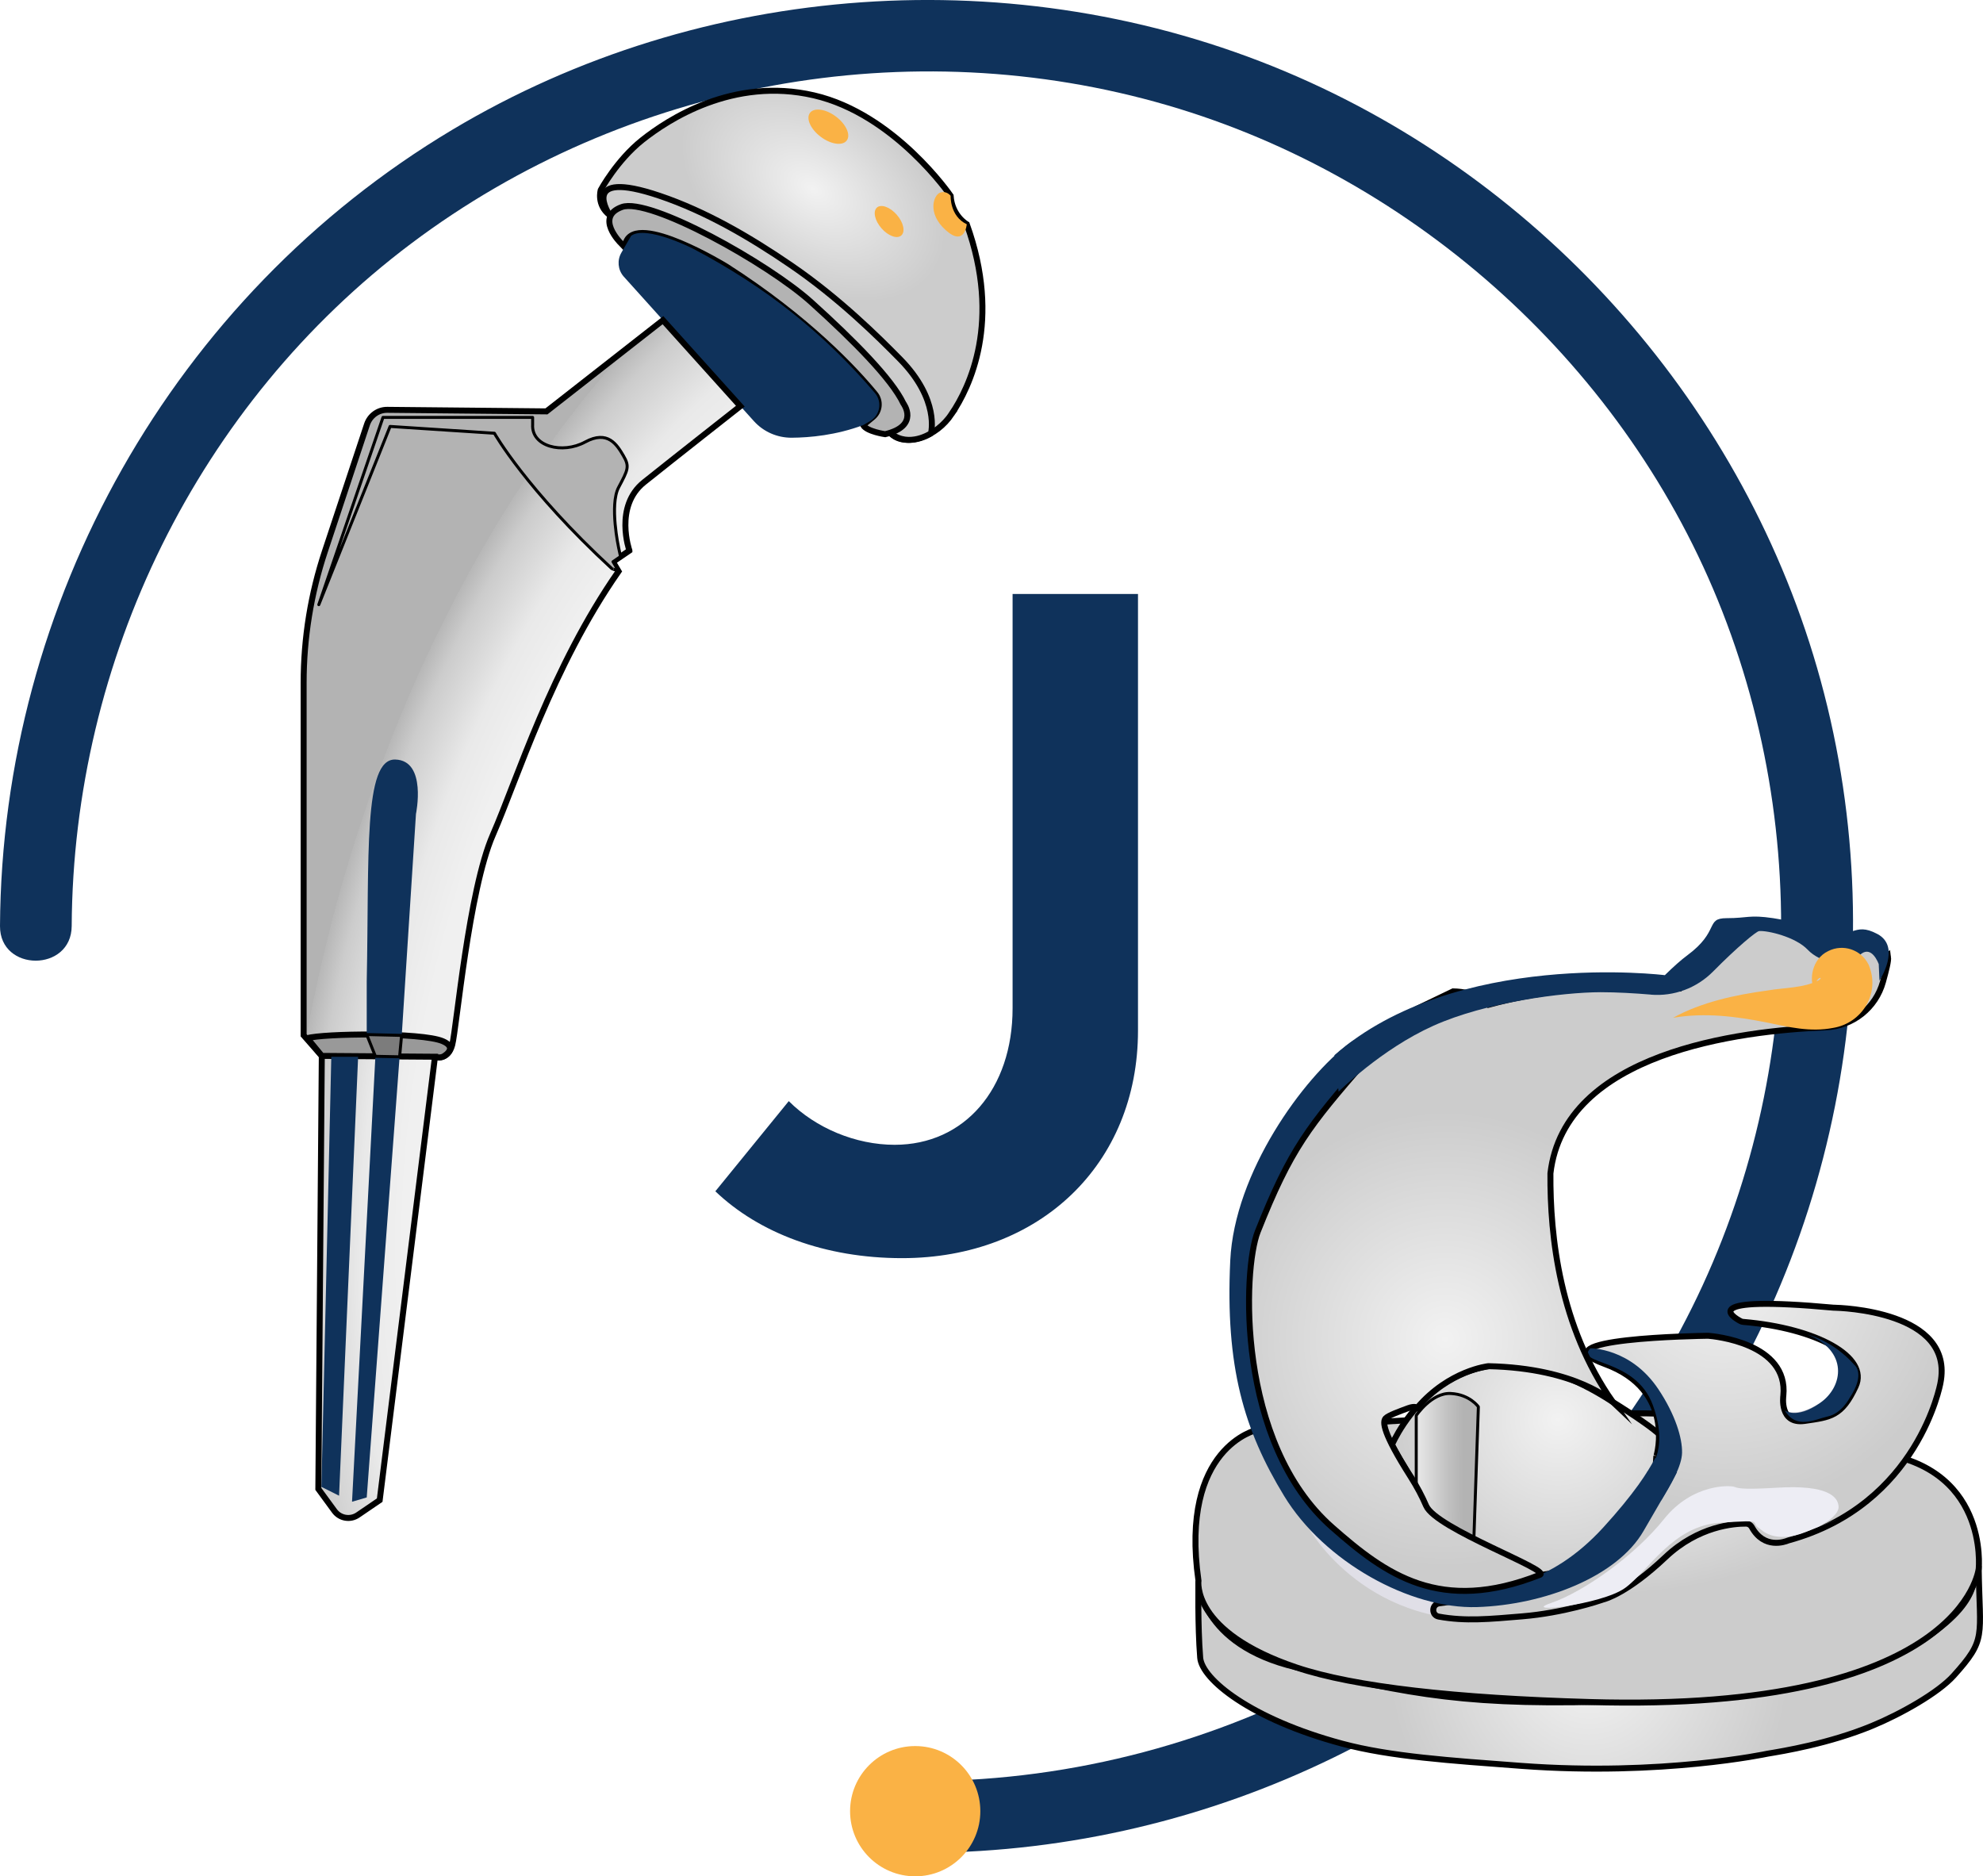 <?xml version="1.0" encoding="UTF-8"?>
<svg xmlns="http://www.w3.org/2000/svg" xmlns:xlink="http://www.w3.org/1999/xlink" id="Layer_2" data-name="Layer 2" viewBox="0 0 331.9 314.04">
  <defs>
    <style>
      .cls-1 {
        fill: #fab245;
      }

      .cls-2 {
        fill: #ededf4;
      }

      .cls-3 {
        fill: #b5b6c7;
      }

      .cls-4 {
        fill: #e0dfe7;
      }

      .cls-5 {
        fill: #c5c4ce;
      }

      .cls-6 {
        fill: #0f325b;
      }

      .cls-7 {
        fill: url(#Degradado_sin_nombre_148);
      }

      .cls-8 {
        fill: #7c7c7c;
      }

      .cls-8, .cls-9, .cls-10, .cls-11, .cls-12, .cls-13, .cls-14, .cls-15, .cls-16, .cls-17, .cls-18, .cls-19, .cls-20 {
        stroke: #000;
      }

      .cls-8, .cls-16, .cls-17 {
        stroke-linecap: round;
        stroke-linejoin: round;
        stroke-width: .5px;
      }

      .cls-9 {
        fill: #999;
      }

      .cls-9, .cls-10, .cls-11, .cls-12, .cls-13, .cls-14, .cls-15, .cls-18, .cls-19, .cls-20 {
        stroke-miterlimit: 10;
      }

      .cls-10 {
        fill: #ccc;
      }

      .cls-11 {
        fill: #b3b3b3;
      }

      .cls-12 {
        fill: url(#Degradado_sin_nombre_9-2);
      }

      .cls-13 {
        fill: url(#Degradado_sin_nombre_9-3);
      }

      .cls-14 {
        fill: url(#Degradado_sin_nombre_6-2);
      }

      .cls-15 {
        fill: url(#Degradado_sin_nombre_6-3);
      }

      .cls-16 {
        fill: url(#Degradado_sin_nombre_7);
      }

      .cls-17 {
        fill: url(#Degradado_sin_nombre_3);
      }

      .cls-18 {
        fill: url(#Degradado_sin_nombre_9);
      }

      .cls-19 {
        fill: url(#Degradado_sin_nombre_6);
      }

      .cls-20 {
        fill: url(#Degradado_sin_nombre_5);
      }
    </style>
    <radialGradient id="Degradado_sin_nombre_6" data-name="Degradado sin nombre 6" cx="12525.34" cy="-1564.39" fx="12525.34" fy="-1564.39" r="24.46" gradientTransform="translate(9957.49 7869.2) rotate(-145.98) scale(1 -.64)" gradientUnits="userSpaceOnUse">
      <stop offset="0" stop-color="#f2f2f2"></stop>
      <stop offset="1" stop-color="#ccc"></stop>
    </radialGradient>
    <radialGradient id="Degradado_sin_nombre_5" data-name="Degradado sin nombre 5" cx="12519.3" cy="-1418.41" fx="12519.3" fy="-1418.41" r="305.75" gradientTransform="translate(4178.08 -11703.16) rotate(105.08) scale(1 -.57)" gradientUnits="userSpaceOnUse">
      <stop offset=".28" stop-color="#f2f2f2"></stop>
      <stop offset=".39" stop-color="#f0f0f0"></stop>
      <stop offset=".43" stop-color="#e9e9e9"></stop>
      <stop offset=".45" stop-color="#ddd"></stop>
      <stop offset=".48" stop-color="#ccc"></stop>
      <stop offset=".5" stop-color="#b7b7b7"></stop>
      <stop offset=".5" stop-color="#b3b3b3"></stop>
    </radialGradient>
    <radialGradient id="Degradado_sin_nombre_3" data-name="Degradado sin nombre 3" cx="12562.18" cy="-1519.68" fx="12562.18" fy="-1519.68" r="7.4" gradientTransform="translate(12688.14 80.39) rotate(176.39) scale(1 -.53)" gradientUnits="userSpaceOnUse">
      <stop offset="0" stop-color="#f2f2f2"></stop>
      <stop offset=".12" stop-color="#e7e7e7"></stop>
      <stop offset=".6" stop-color="#c1c1c1"></stop>
      <stop offset=".85" stop-color="#b3b3b3"></stop>
    </radialGradient>
    <radialGradient id="Degradado_sin_nombre_9" data-name="Degradado sin nombre 9" cx="265.98" cy="279.29" fx="265.98" fy="279.29" r="47.74" gradientUnits="userSpaceOnUse">
      <stop offset="0" stop-color="#f2f2f2"></stop>
      <stop offset=".7" stop-color="#ccc"></stop>
    </radialGradient>
    <radialGradient id="Degradado_sin_nombre_9-2" data-name="Degradado sin nombre 9" cx="268.41" cy="246.01" fx="268.41" fy="246.01" r="62.39" gradientTransform="translate(-1.97 132.43) rotate(-.97) scale(1 .48)" xlink:href="#Degradado_sin_nombre_9"></radialGradient>
    <linearGradient id="Degradado_sin_nombre_148" data-name="Degradado sin nombre 148" x1="278.51" y1="233.22" x2="287.48" y2="233.22" gradientUnits="userSpaceOnUse">
      <stop offset="0" stop-color="#f6f5fa"></stop>
      <stop offset=".11" stop-color="#f4f3f8"></stop>
      <stop offset=".16" stop-color="#edecf2"></stop>
      <stop offset=".18" stop-color="#e1e1e7"></stop>
      <stop offset=".21" stop-color="#d0d1d7"></stop>
      <stop offset=".23" stop-color="#babbc3"></stop>
      <stop offset=".25" stop-color="#9fa1aa"></stop>
      <stop offset=".26" stop-color="#7f828d"></stop>
      <stop offset=".28" stop-color="#5a5f6c"></stop>
      <stop offset=".28" stop-color="#545966"></stop>
      <stop offset=".34" stop-color="#5a5f6b"></stop>
      <stop offset=".42" stop-color="#6b6f7b"></stop>
      <stop offset=".52" stop-color="#888b96"></stop>
      <stop offset=".62" stop-color="#b0b2ba"></stop>
      <stop offset=".73" stop-color="#e3e3e9"></stop>
      <stop offset=".77" stop-color="#f6f5fa"></stop>
    </linearGradient>
    <radialGradient id="Degradado_sin_nombre_6-2" data-name="Degradado sin nombre 6" cx="260.78" cy="237.6" fx="260.78" fy="237.6" r="28.84" gradientTransform="matrix(1,0,0,1,0,0)" xlink:href="#Degradado_sin_nombre_6"></radialGradient>
    <linearGradient id="Degradado_sin_nombre_7" data-name="Degradado sin nombre 7" x1="236.08" y1="248.52" x2="246.49" y2="248.55" gradientUnits="userSpaceOnUse">
      <stop offset="0" stop-color="#f2f2f2"></stop>
      <stop offset=".12" stop-color="#e7e7e7"></stop>
      <stop offset=".6" stop-color="#c1c1c1"></stop>
      <stop offset=".85" stop-color="#b3b3b3"></stop>
    </linearGradient>
    <radialGradient id="Degradado_sin_nombre_6-3" data-name="Degradado sin nombre 6" cx="288.38" cy="212.76" fx="288.38" fy="212.76" r="40.02" gradientTransform="matrix(1,0,0,1,0,0)" xlink:href="#Degradado_sin_nombre_6"></radialGradient>
    <radialGradient id="Degradado_sin_nombre_9-3" data-name="Degradado sin nombre 9" cx="241.85" cy="224.15" fx="241.85" fy="224.15" r="54.58" xlink:href="#Degradado_sin_nombre_9"></radialGradient>
  </defs>
  <g id="Capa_15" data-name="Capa 15">
    <g>
      <path class="cls-6" d="m132.02,184.29c4.51,4.51,11.19,7.31,17.72,7.31,11.66,0,19.74-9.33,19.74-22.85v-69.34h20.99v73.07c0,22.39-16.48,38.09-39.49,38.09-12.9,0-23.94-4.2-31.25-11.19l12.28-15.08Z"></path>
      <path class="cls-6" d="m12,154.99c.24-44.52,21.09-87.37,56.82-114.23C104.8,13.71,152.19,5.02,195.43,17.63c41.8,12.19,76.97,44.1,92.84,84.71,16.27,41.64,12.25,89.36-11.16,127.5-25.93,42.25-72.56,67.98-121.99,68.25-7.72.04-7.74,12.04,0,12,47.73-.26,93.28-22.34,122.57-60.12,29.67-38.27,39.82-89.32,27.04-136.06-12.46-45.59-46.15-83.69-89.66-101.97C170.16-6.92,117.52-3.28,75.7,21.72,29.01,49.62.3,100.72,0,154.99c-.04,7.72,11.96,7.73,12,0h0Z"></path>
      <circle class="cls-1" cx="153.18" cy="303.13" r="10.9"></circle>
      <g>
        <path class="cls-19" d="m159.27,69.3c3.05-4.51,8.39-15.52,2.55-31.76,0,0-2.49-1.41-2.71-4.77,0,0-9.33-13.67-22.88-16.81-13.56-3.15-24.51,4.12-28.74,7.48-4.23,3.36-6.94,8.35-6.94,8.35,0,0-.76,2.49,1.52,4.23,0,0,2.74-6.01,23.75,7.37,16.7,10.63,27.33,24.08,26.03,27.23,0,0-.54,1.3-2.71,1.95,0,0,1.44,1.77,4.89.72,2.16-.66,3.98-2.12,5.25-3.99Z"></path>
        <path class="cls-10" d="m102.05,36.02s-5.4-7.9,8.35-3.25c7.7,2.6,15.1,6.9,22.02,11.64,8.04,5.5,14.61,12.02,18.22,15.69,6.72,6.83,5.18,12.42,5.18,12.42,0,0-3.64,2.45-6.69.05"></path>
        <path class="cls-11" d="m103.9,40.68s-4.42-4.36.18-6.03,24.47,9.41,31.7,15.93c7.23,6.52,13.47,12.86,15.42,16.93,0,0,2.81,3.75-3.05,5.16,0,0-3.04-.43-3.69-1.52l1.6-1.32c1.19-.98,1.36-2.73.38-3.91-3.23-3.93-11.19-12.56-24.87-21.31,0,0-14.99-9.2-16.81-4.05l-.3.7-.57-.6Z"></path>
        <path class="cls-6" d="m105.64,39.46l-1.64,2.83c-.73,1.26-.59,2.85.36,3.96l21.82,24.23c1.61,1.79,3.91,2.79,6.32,2.78,3.04-.02,7.45-.42,11.96-2.11l1.15-.66c1.69-.97,2.09-3.24.82-4.73h0c-8.48-9.92-18.18-17.71-30.51-24.18,0,0-7.79-3.94-10.28-2.12Z"></path>
        <path class="cls-20" d="m105.34,92.13s-2.6-7.38,2.46-11.42c5.06-4.05,16.11-12.73,16.11-12.73l-12.95-14.39-19.5,15.26-26.63-.26c-1.54-.02-2.91.97-3.4,2.43l-7.05,21.25c-2.36,7.1-3.56,14.53-3.56,22.01v58.99l3.04,3.47-.58,72.45,2.7,3.69c.91,1.25,2.65,1.55,3.93.67l3.64-2.48,9.25-74.18s2.17.72,2.89-2.02c.72-2.75,2.75-25.88,6.8-35.14,4.05-9.25,9.84-28.05,21.04-44.11l-.94-1.59,2.75-1.88Z"></path>
        <path class="cls-17" d="m103.54,91.66s-1.55-7.16,0-10.09c1.55-2.93,1.88-3.47.79-5.31-1.08-1.84-2.6-4.34-6.4-2.28s-9,.76-8.78-2.93v-1.19h-25.05l-10.74,31.34,11.93-29.83,17.46,1.14s5.31,9.41,19.63,22.63c0,0-.02.03,1.16.46l-.94-1.59,1.26-.86-.32-1.49Z"></path>
        <path class="cls-9" d="m72.81,176.87s.83.28,1.45-.08c.7-.41,2.06-1.58-.15-2.53-3.54-1.52-20.18-1.29-22.67-.5l2.43,2.96,18.94.14Z"></path>
        <path class="cls-6" d="m69.62,136.23s1.88-8.97-3.47-9.11c-5.35-.14-4.34,16.05-4.77,37.16v8.86l5.86.14,2.38-37.05Z"></path>
        <polygon class="cls-6" points="61.38 250.62 66.88 176.87 62.83 176.79 58.92 251.34 61.38 250.62"></polygon>
        <polygon class="cls-6" points="56.75 250.33 59.94 176.87 55.45 176.87 53.8 248.85 56.75 250.33"></polygon>
        <path class="cls-1" d="m161.81,37.54s-.33,3.85-3.52.98c-3.2-2.87-2-5.93-.92-6.29s1.74.54,1.74.54c0,0-.17,3.4,2.71,4.77Z"></path>
        <ellipse class="cls-1" cx="148.82" cy="37.08" rx="1.71" ry="3.1" transform="translate(12.16 106.7) rotate(-40.99)"></ellipse>
        <ellipse class="cls-1" cx="138.65" cy="21.21" rx="2.12" ry="3.85" transform="translate(38.4 119.31) rotate(-53.08)"></ellipse>
        <polygon class="cls-8" points="67.19 173.56 66.88 176.87 62.83 176.79 61.38 173.15 67.24 173.29 67.19 173.56"></polygon>
      </g>
      <g>
        <path class="cls-18" d="m200.59,264.55s-.15,7.44.29,12.9c.29,3.58,8.38,10.24,23.73,14.37,8.06,2.17,18.15,2.84,30.09,3.73,23.45,1.74,41.11-2.04,41.11-2.04,2.65-.44,10.34-1.69,17.54-4.67,4.8-1.98,11.06-5.51,13.66-8.41,5.51-6.13,4.34-6.33,4.17-17.88h-1.03s2.36,4.72-7.52,11.35c-9.88,6.63-22.55,9.73-49.82,10.76-27.27,1.03-36.75-1.11-55.86-5.61-16.18-3.81-16.36-14.51-16.36-14.51Z"></path>
        <path class="cls-12" d="m210.37,239.32s-12.97,2.85-9.78,25.23c0,0-1.28,8.56,16.36,14.51,9.71,3.28,26.87,5.16,49.1,5.8,62.62,1.82,65.13-22.31,65.13-22.31,0,0,1.82-17.54-18.03-19.51-19.85-1.97-.2-11.01-102.78-3.73Z"></path>
        <g>
          <path class="cls-7" d="m287.48,226.81s-5.92-3.52-8.97.96v13.18l8.97-14.14Z"></path>
          <path class="cls-14" d="m245.37,257.39s-5.26-2.33-12.4-15.57c0,0,10.24-24.53,36.93-7.2,0,0,7.81,4.78,8.61,6.33,0,0-3.36,15.8-12.33,19.8-8.97,4-10.09,4.48-20.81-3.36Z"></path>
          <path class="cls-16" d="m237.04,260.6v-23.7s2.56-3.83,5.76-3.68,4.64,2.23,4.64,2.23l-.96,28.13s-1.44,1.65-9.45-2.99Z"></path>
          <path class="cls-5" d="m296.76,233.22s1.04,6.56,9.05.79c0,0,3.12-3.36,4.24-7.45,1.12-4.08-6.83-6.25-4.51-6.57s15.33.15,17.25,3.99-17.3,19.87-24.51,13.23l-1.52-4Z"></path>
          <path class="cls-4" d="m219.12,255.87s9.83,17.58,32.9,14.98c16.65-1.88,17.89-3.58,23.18-7.35,6.82-4.86,4.8-6.31,15.73-8.47h2.04s1.84,3.08,3.4,3.08,5.48-.32,10.29-3.08,11.65-7.73,14.05-13.01,5.19-9.76,3.73-15.56c-.5-1.99-9.61-3.13-10.69-2.05s-2.33,16.36-14.34,13.6c0,0-3.64-11.72-6.06-11.61-1.11.05,0,0-1.69.77-2.9,1.31-5.72,4.17-6.13,6.05-.92,4.14-2.12,9.19-9.28,21.02-7.16,11.83-17.86,12.66-23.68,14.23s-26.82-5.53-33.43-12.61Z"></path>
          <path class="cls-15" d="m277.25,243.66s3.33-11.01-8.68-15.39c-11.73-4.28,15.94-4.69,17.24-4.71.03,0,.07,0,.1,0,.91.07,13.48,1.22,12.57,10.05,0,0-.71,4.82,3.58,4.2,4.3-.62,6.2-.76,8.52-5.76,2.31-4.97-6.6-9.78-18.82-10.81-.15-.01-.29-.05-.42-.12-1.28-.67-7.47-4.37,15.53-2.26.03,0,.05,0,.08,0,.98.02,20.25.53,17.82,12.64,0,0-3.67,20.35-25.4,26.3-.04.01-.08.02-.12.04-.46.19-3.98,1.51-6.04-2.25-.19-.35-.55-.58-.95-.59-1.98-.02-7.99.4-13.49,5.6-6.31,5.97-10.07,7.01-10.48,7.11-.03,0-.06.02-.09.03-.6.21-6.6,2.22-13.43,2.78-5.42.45-9.48.86-13.97.04-1.24-.23-1.2-2.02.05-2.21,2.53-.38,6.38-.86,12.17-1.4,14.65-1.36,23.06-13.1,23.46-15.48s.75-7.81.75-7.81"></path>
          <path class="cls-6" d="m275.65,246.42s3.91-3.31.98-11.28c-2.93-7.97-13.1-6.66-10.45-9.48,0,0,6.74-.12,11.39,6.85,2.84,4.26,4.01,8.17,3.96,10.63-.05,2.26-1.84,5.29-3.49,7.99"></path>
          <path class="cls-6" d="m298.71,236.04s1.9,1.57,5.9-1.22c4-2.78,4.74-8.78-2.12-11.47,0,0,4.26.97,7.87,5.07,0,0,1.97,1.42-.79,5.56,0,0-1.32,2.56-3.59,3.07s-5.31,2.27-7.27-1.01Z"></path>
          <path class="cls-6" d="m277.08,243.94c-.69,1.33-1.62,2.85-2.88,4.61-1.46,2.02-3.36,4.36-5.85,7.09-17.77,19.45-38.07,5.33-38.07,5.33,0,0-24.73-20.1-19.2-48.2,3.03-15.42,11.38-27.72,18.54-35.71,5.89-6.57,10.96-10.22,11.59-10.28,1.4-.12,6.08.96,8.13,3.12,2.04,2.16,6.6,3.24,8.41,1.2,1.8-2.04,3,0,3.48,1.2,0,0,3.84-2.88-.24-5.04s-3.96,1.06-9.49-.25c-5.52-1.31-23.82,6.21-25.5,7.47-7.93,5.92-19.39,21.79-20.09,36.49-.84,17.77,2.28,28.34,9.01,39.39,6.72,11.05,21.13,18.97,32.3,18.61,11.17-.36,23.42-5.04,27.86-12.73,1.91-3.31,3.88-6.6,5.6-9.84l-3.59-2.45Z"></path>
          <path class="cls-3" d="m234.66,251.12l-5.7-10.98.6-4.8s2.07-5.88,12.02-4.32c0,0-8.77,1.04-9.31,4.35l-1.27,2.13s-.36,4.56,0,4.92,3.66,8.7,3.66,8.7Z"></path>
          <path class="cls-2" d="m307.57,254.24l-3.12,1.23s3.36-1.66,3.28-3.31-1.83-3.7-10.33-3.17c-4.88.3-6.4.17-7.04-.12s-7.04-.66-11.85,5.37c-4.8,6.03-13.45,12.19-18.89,14.04-5.44,1.84,8.4.32,12.33-2.48,3.93-2.8,7.96-10.47,16.03-10.96s4.46-.17,6.71,1.11c0,0,2.33,2.57,7.61.43l5.28-2.14Z"></path>
          <path class="cls-13" d="m316,160.15c-.24-1.56-2.4-2.16-4.2-2.04-1.8.12-2.52,2.88-4.2,2.64-1.68-.24-3.96-2.16-5.64-3.96-1.68-1.8-5.52-1.8-5.52-1.8h-6.12l-.12,3c-2.9,2.59-6.4,4.4-9.04,7.44,0,0-16.02-1.63-32,2.73-.14-.15-.28-.29-.42-.44-1.68-1.8-5.52-1.8-5.52-1.8l-6.24,3c-2.9,2.59-5.71,5.51-8.35,8.55-9.6,11.06-12.59,14.74-18.12,28.67-2.49,6.27-3.63,35.31,12.46,49.48,8.98,7.91,18.07,14.55,34.76,7.95,1.99-.79-17.39-7.69-19.04-11.57-.65-1.52-1.51-3.16-2.6-4.87-4.66-7.33-4.73-9.19-4.16-9.77.47-.48,2.33-1.15,3.76-1.68,1.14-.42,1.52-.08,1.52-.08,5.35-6.25,11.89-6.95,11.89-6.95,14.89.32,20.81,5.95,20.81,5.95-8.83-12.63-10.49-27.56-10.41-38.22,2.34-20.19,31.57-23.87,46.07-24.44,4.52-.18,8.39-3.26,9.59-7.62.52-1.91.95-3.5.85-4.18Z"></path>
          <path class="cls-6" d="m276.29,166.47c3.87.33,7.68-1.1,10.42-3.86,4.05-4.1,7.25-6.74,7.72-6.78,1.4-.12,6.08.96,8.13,3.12,2.04,2.16,6.6,3.24,8.41,1.2,1.8-2.04,3,0,3.48,1.2l.12,2.76s3.72-5.64-.36-7.8-3.96,1.06-9.49-.25-3.84-1.79-7.93-2.39c-4.08-.6-4.2,0-7.81,0s-1.08,2.16-6.6,6.24c-.95.7-2.24,1.83-3.73,3.3,0,0-35.01-4.38-55.3,13.39l.7,6.11s7.07-7.09,15.87-11.04c8.81-3.95,21.61-5.59,27.97-5.61,2.72,0,5.79.18,8.4.4Z"></path>
          <path class="cls-1" d="m312.73,161.39c2.1,4.85-1.1,9.85-5.89,10.64-3.86.76-7.53-.16-11.18-.91-5.2-1.03-10.34-1.67-15.64-.78,4.77-2.62,10.38-3.83,15.76-4.56,2.86-.5,6.08-.39,8.59-1.7.29-.18.45-.4.3-.41-.48-.03-1.16,1.37-.98,1.95-.91-1.53-.48-5.13,2.32-6.45,2.47-1.24,5.47-.24,6.71,2.22h0Z"></path>
        </g>
      </g>
    </g>
  </g>
</svg>
